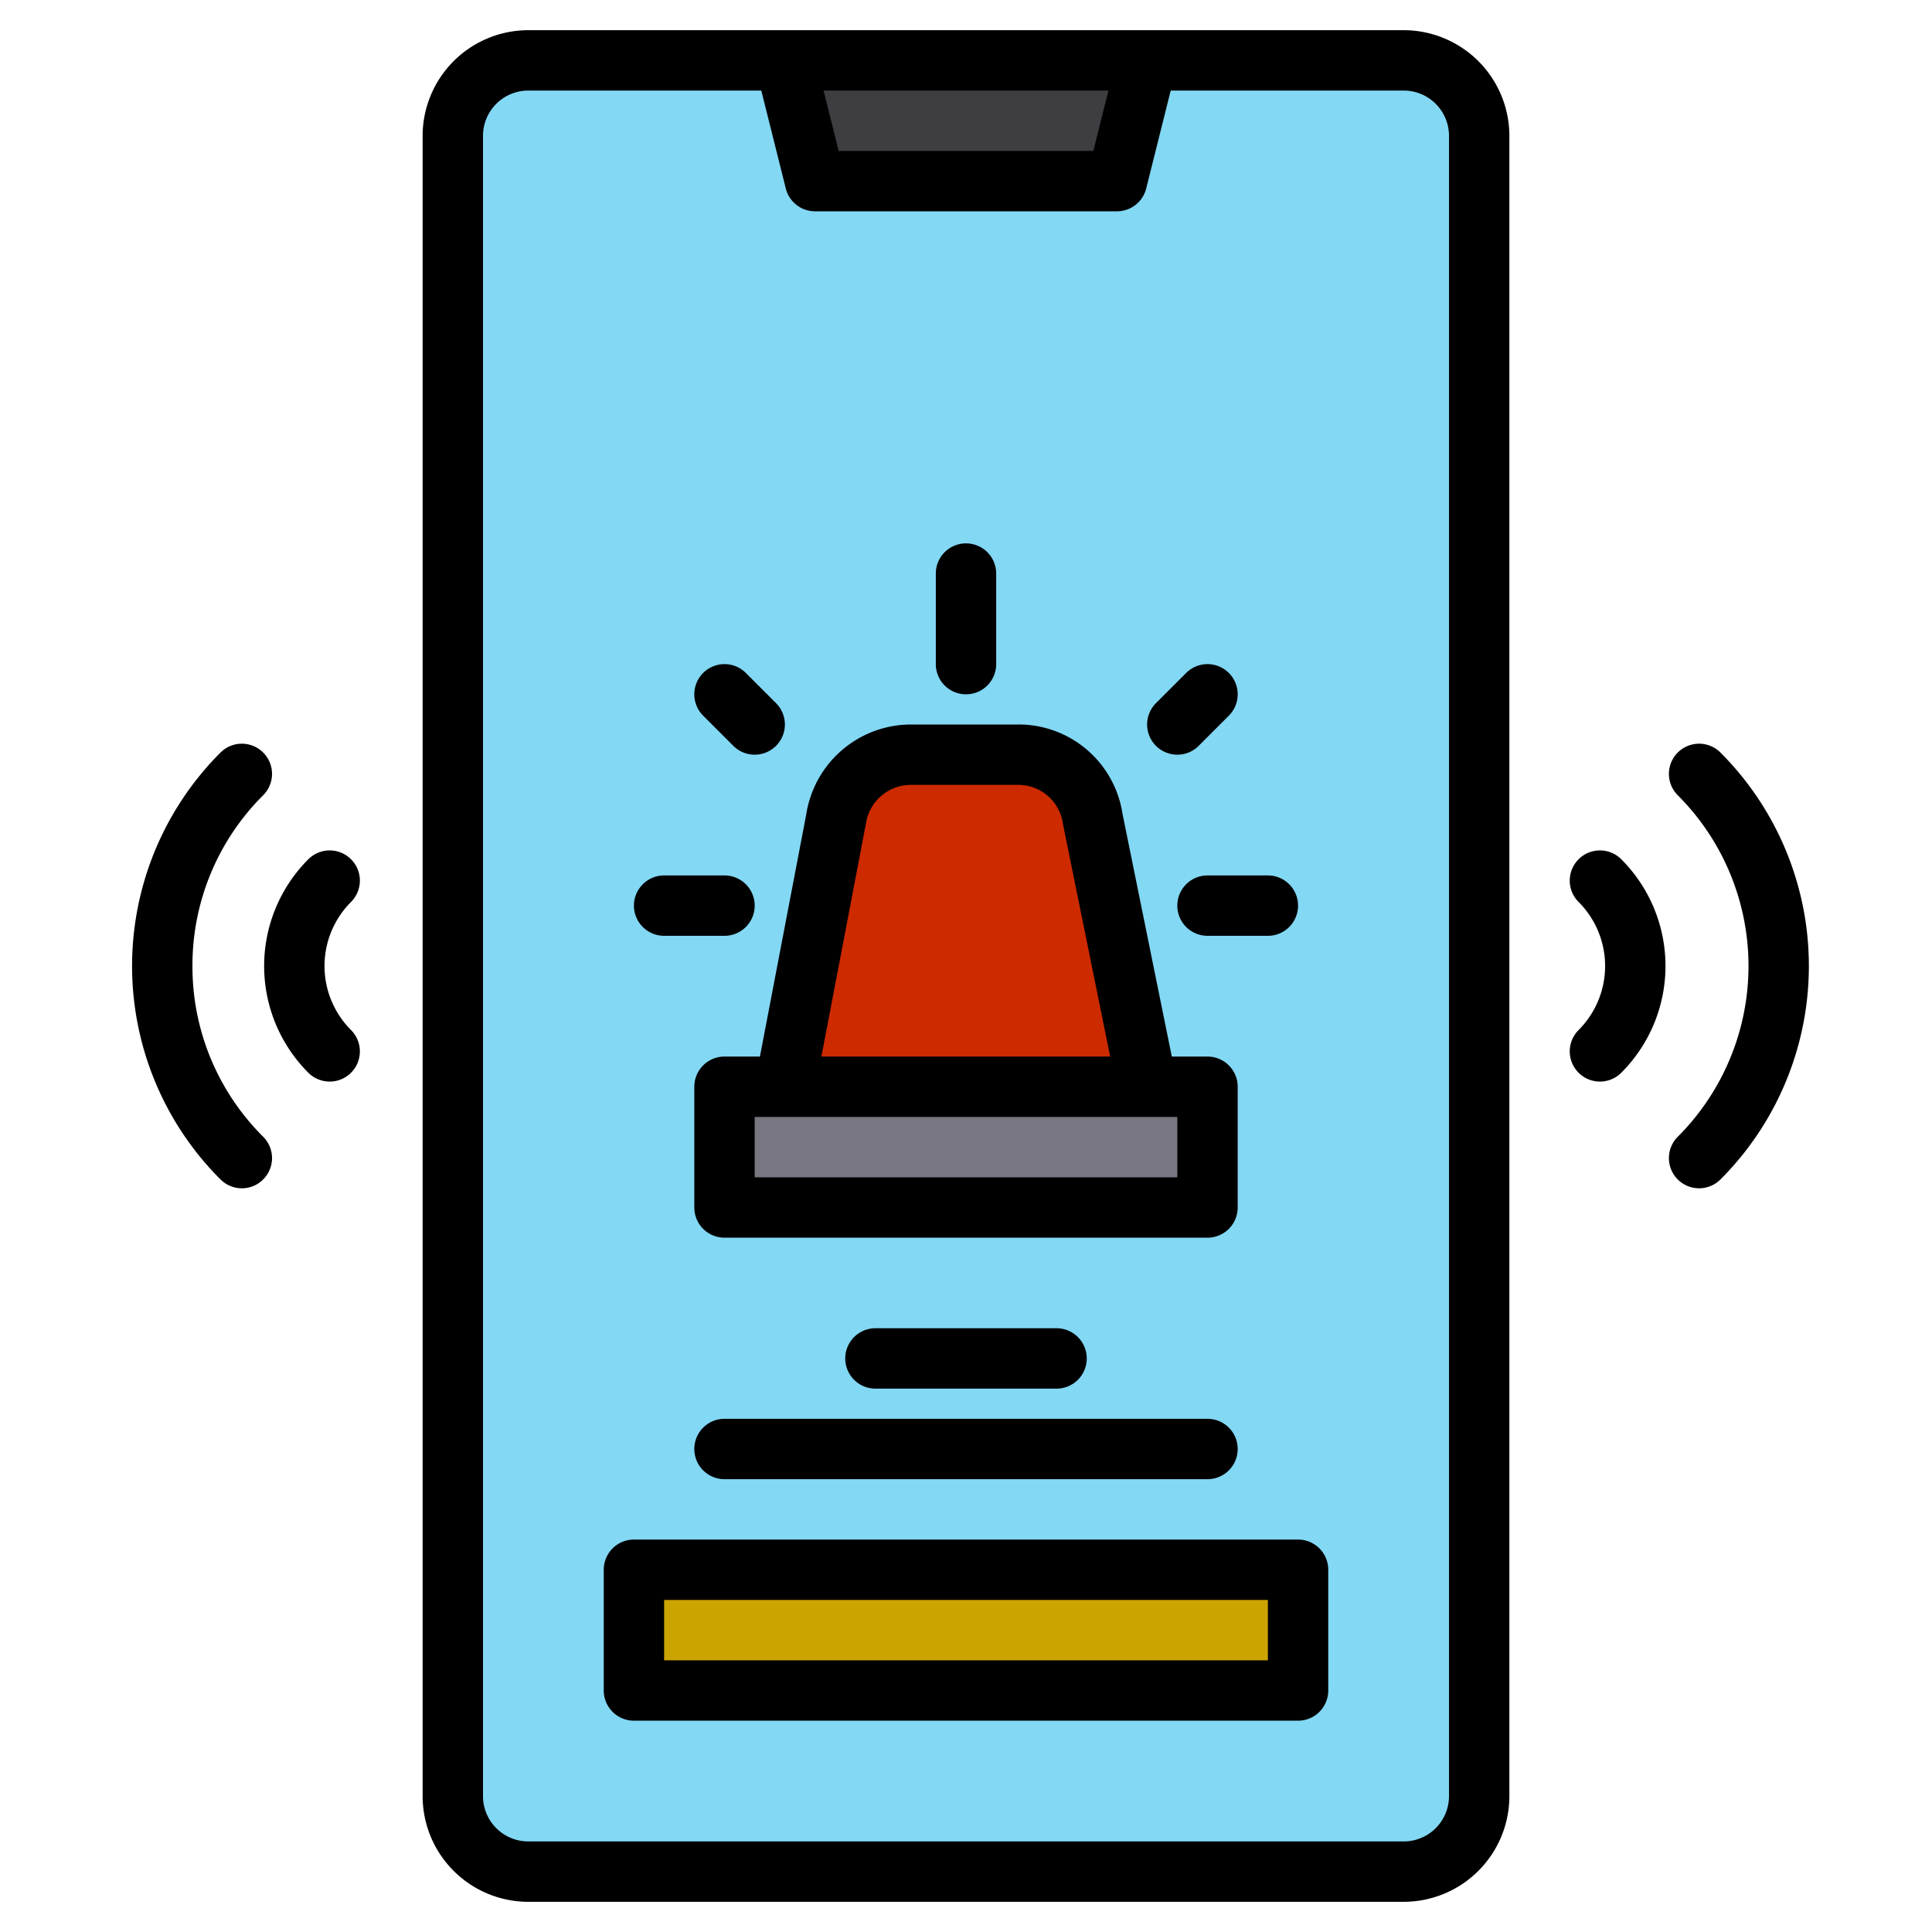 <svg height="512" viewBox="0 0 512 512" width="512" xmlns="http://www.w3.org/2000/svg"><g><g><rect fill="#83d8f4" height="480" rx="20" width="272" x="120" y="16"/><path d="m296 48h-80l-8-32h96z" fill="#3e3d42"/><path d="m168 416h176v32h-176z" fill="#cca400"/><path d="m192 288h128v32h-128z" fill="#787680"/><path d="m304 288h-96l13.547-70.828a20 20 0 0 1 19.799-17.172h28.461a20 20 0 0 1 19.773 17z" fill="#cd2a00"/><g fill="#d8d7da"><path d="m200 192-8-8"/><path d="m312 192 8-8"/></g></g><g><path d="m372 8h-232a28.031 28.031 0 0 0 -28 28v440a28.031 28.031 0 0 0 28 28h232a28.031 28.031 0 0 0 28-28v-440a28.031 28.031 0 0 0 -28-28zm-78.25 16-4 16h-67.5l-4-16zm90.25 452a12.01 12.01 0 0 1 -12 12h-232a12.01 12.01 0 0 1 -12-12v-440a12.01 12.01 0 0 1 12-12h61.75l6.49 25.94a8 8 0 0 0 7.76 6.06h80a8 8 0 0 0 7.76-6.06l6.49-25.94h61.75a12.01 12.01 0 0 1 12 12z"/><path d="m93.027 227.713a8 8 0 0 0 -11.314 0 40.013 40.013 0 0 0 0 56.574 8 8 0 1 0 11.314-11.314 24.012 24.012 0 0 1 0-33.946 8 8 0 0 0 0-11.314z"/><path d="m51 256a63.58 63.58 0 0 1 18.747-45.253 8 8 0 1 0 -11.314-11.314 79.993 79.993 0 0 0 0 113.134 8 8 0 0 0 11.314-11.314 63.58 63.58 0 0 1 -18.747-45.253z"/><path d="m418.343 227.713a8 8 0 0 0 0 11.314 24.012 24.012 0 0 1 0 33.946 8 8 0 0 0 11.314 11.314 40.013 40.013 0 0 0 0-56.574 8 8 0 0 0 -11.314 0z"/><path d="m455.937 199.433a8 8 0 1 0 -11.314 11.314 63.991 63.991 0 0 1 0 90.506 8 8 0 0 0 11.314 11.314 79.993 79.993 0 0 0 0-113.134z"/><path d="m344 408h-176a8 8 0 0 0 -8 8v32a8 8 0 0 0 8 8h176a8 8 0 0 0 8-8v-32a8 8 0 0 0 -8-8zm-8 32h-160v-16h160z"/><path d="m320 280h-9.46l-13.08-64.42a27.836 27.836 0 0 0 -27.65-23.58h-28.46a28.13 28.13 0 0 0 -27.69 23.84l-12.27 64.16h-9.39a8 8 0 0 0 -8 8v32a8 8 0 0 0 8 8h128a8 8 0 0 0 8-8v-32a8 8 0 0 0 -8-8zm-90.6-61.33c.03-.12.05-.24.07-.37a12.056 12.056 0 0 1 11.88-10.3h28.46a11.935 11.935 0 0 1 11.86 10.2c.02.13.04.26.07.39l12.47 61.41h-76.53zm82.6 93.33h-112v-16h112z"/><path d="m256 184a8 8 0 0 0 8-8v-24a8 8 0 0 0 -16 0v24a8 8 0 0 0 8 8z"/><path d="m176 248h16a8 8 0 0 0 0-16h-16a8 8 0 0 0 0 16z"/><path d="m312 240a8 8 0 0 0 8 8h16a8 8 0 0 0 0-16h-16a8 8 0 0 0 -8 8z"/><path d="m194.343 197.657a8 8 0 0 0 11.314-11.314l-8-8a8 8 0 0 0 -11.314 11.314z"/><path d="m312 200a7.976 7.976 0 0 0 5.657-2.343l8-8a8 8 0 0 0 -11.314-11.314l-8 8a8 8 0 0 0 5.657 13.657z"/><path d="m280 368a8 8 0 0 0 0-16h-48a8 8 0 0 0 0 16z"/><path d="m184 384a8 8 0 0 0 8 8h128a8 8 0 0 0 0-16h-128a8 8 0 0 0 -8 8z"/></g></g></svg>